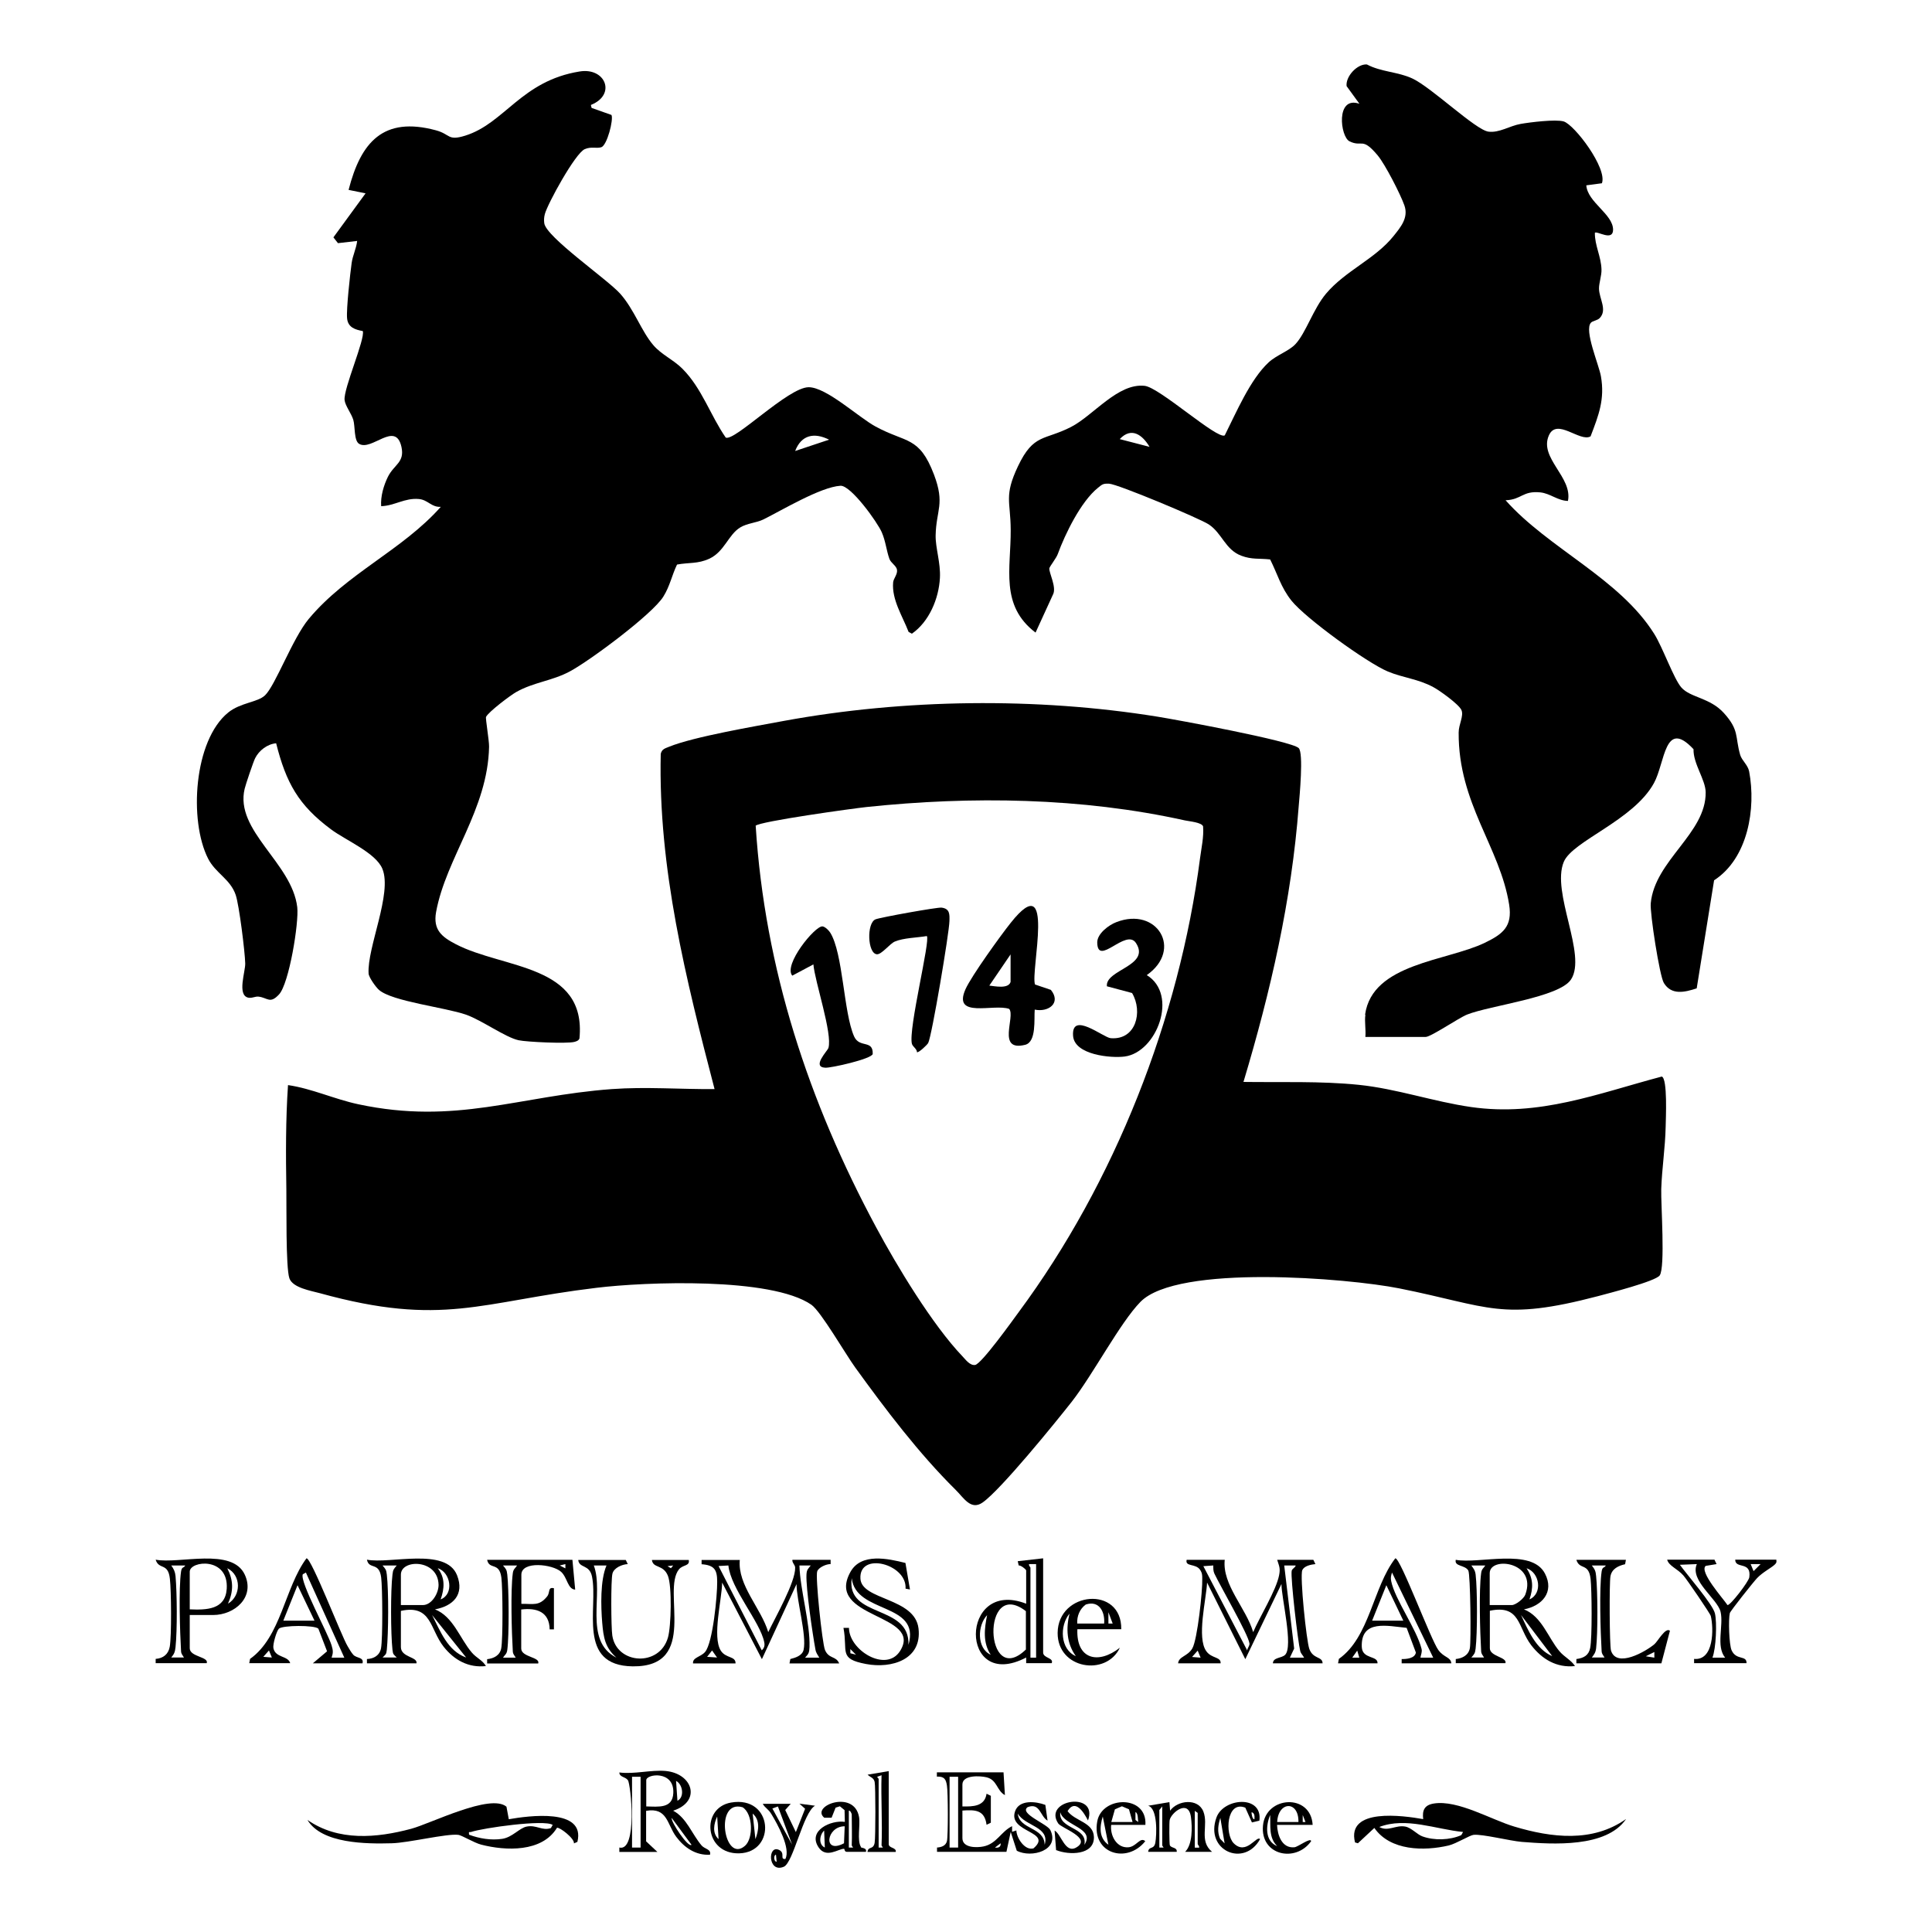 <?xml version="1.0" encoding="UTF-8"?>
<svg id="Layer_1" data-name="Layer 1" xmlns="http://www.w3.org/2000/svg" viewBox="0 0 140 140">
  <path d="M90.08,78.4c2.76.04,5.62-.07,8.37.21s5.43,1.22,8.15,1.61c4.95.71,9.15-.97,13.82-2.21.43.16.29,3.06.28,3.64-.03,1.5-.27,3.02-.32,4.51-.03,1.12.3,5.66-.11,6.26-.3.43-3.72,1.3-4.46,1.5-7.05,1.85-7.82.76-14.42-.56-3.72-.74-16.06-1.77-18.75.98-1.47,1.5-3.44,5.27-4.98,7.24-1.18,1.5-5.14,6.38-6.46,7.3-.85.59-1.36-.34-1.96-.93-2.66-2.63-5.08-5.83-7.27-8.86-.69-.95-2.48-4.05-3.17-4.54-2.91-2.02-12.06-1.66-15.58-1.23-8.42,1.01-11.12,2.85-20.04.39-.66-.18-1.97-.39-2.21-1.08-.27-.79-.2-5.26-.22-6.46-.04-2.51-.05-5.04.12-7.54,1.73.25,3.36,1.02,5.1,1.39,7.08,1.51,11.6-.6,18.36-1.1,2.49-.18,4.96.02,7.45,0-2.07-7.95-4.09-15.99-3.9-24.29.08-.36.33-.4.61-.52,1.8-.73,6.23-1.48,8.31-1.87,8.72-1.6,18.3-1.72,27.06-.31,1.32.21,9.73,1.76,10.25,2.28.36.36.06,3.5,0,4.2-.52,6.85-2.04,13.44-4,19.98ZM54.76,59.84c.66,10.37,3.83,19.98,8.72,29.08,1.5,2.8,4.09,7.09,6.26,9.36.24.25.54.68.92.63.46-.07,2.72-3.23,3.16-3.83,6.96-9.4,11.63-21.27,13.14-32.89.1-.77.28-1.53.22-2.31-.11-.29-.99-.36-1.32-.43-7.48-1.66-15.46-1.77-23.07-.97-.94.1-7.75,1.04-8.04,1.36Z"/>
  <path d="M42.82,7.62l.05.2,1.44.51c.16.34-.32,2.21-.74,2.34-.37.11-.72-.07-1.2.14-.69.3-2.7,3.97-2.89,4.71-.06.23-.07.43-.04.66.14,1,4.54,4.04,5.49,5.09,1.03,1.15,1.54,2.73,2.42,3.75.57.67,1.48,1.07,2.1,1.7,1.41,1.41,2.02,3.37,3.14,4.99.65.29,4.53-3.65,6.01-3.65,1.29,0,3.61,2.18,4.85,2.85,2.22,1.21,3.16.67,4.23,3.48.81,2.14.16,2.55.12,4.4-.02.91.37,2,.31,3.09-.08,1.5-.78,3.17-2.03,4.04l-.24-.13c-.44-1.14-1.23-2.34-1.12-3.59.03-.29.33-.58.28-.91-.04-.29-.44-.49-.55-.79-.22-.62-.27-1.27-.55-1.92-.31-.73-2.25-3.43-3-3.38-1.44.09-4.23,1.77-5.58,2.44-.51.25-1.17.27-1.68.58-.87.53-1.14,1.76-2.25,2.27-.82.38-1.48.26-2.33.42-.38.79-.51,1.55-.99,2.32-.79,1.28-5.37,4.68-6.79,5.43-1.27.68-2.59.77-3.86,1.48-.43.24-2.02,1.44-2.2,1.81-.05.1.23,1.72.22,2.16-.09,4.56-3.12,8.05-3.84,11.98-.23,1.29.41,1.8,1.43,2.33,3.45,1.8,9.48,1.44,8.96,6.83-.06.16-.22.21-.37.25-.54.14-3.43.01-4.04-.12-.96-.21-2.65-1.44-3.8-1.85-1.51-.53-5.37-.96-6.32-1.8-.22-.19-.73-.9-.75-1.18-.12-1.87,1.73-5.81,1-7.59-.47-1.16-2.68-2.08-3.72-2.86-2.37-1.76-3.26-3.38-3.98-6.24-.64.06-1.24.52-1.52,1.08-.13.25-.69,1.91-.76,2.21-.74,3.05,3.43,5.37,3.81,8.59.13,1.12-.59,5.53-1.32,6.32-.66.71-.82.24-1.48.16-.26-.03-.5.14-.77.07-.79-.2-.19-1.87-.2-2.47-.02-.86-.44-4.23-.69-4.97-.39-1.15-1.46-1.57-2-2.63-1.4-2.75-1.04-8.57,1.46-10.59.89-.72,2.12-.73,2.66-1.24.76-.72,2-4.14,3.18-5.55,2.76-3.3,6.76-4.96,9.56-8.11-.7.03-.92-.51-1.59-.57-1.03-.09-1.75.49-2.73.52-.05-.71.18-1.5.49-2.13.45-.9,1.23-1.04.98-2.17-.43-1.92-2.16.34-3.07-.22-.38-.23-.28-1.28-.42-1.74s-.59-1.03-.63-1.43c-.09-.82,1.5-4.42,1.32-5-.55-.1-1.08-.26-1.14-.93s.22-3.19.33-3.99c.07-.54.34-1.06.4-1.61l-1.39.16-.33-.42,2.33-3.19-1.23-.25c.89-3.47,2.52-5.34,6.32-4.32,1.08.29.84.79,2.13.39,2.86-.89,4.07-3.97,8.29-4.65,1.88-.31,2.67,1.68.83,2.42ZM60.08,31.86c-1.08-.54-2.01-.35-2.46.82l2.46-.82Z"/>
  <path d="M98.92,73.52c.52-3.72,5.92-3.87,8.67-5.2,1.3-.63,2.02-1.17,1.77-2.76-.66-4.18-3.69-7.32-3.66-12.48,0-.59.39-1.21.2-1.63s-1.6-1.43-2.04-1.66c-1.11-.6-2.19-.67-3.29-1.13-1.51-.63-5.98-3.87-6.99-5.14-.77-.97-1-1.91-1.54-2.98-.77-.09-1.33.02-2.09-.27-1.17-.44-1.39-1.63-2.36-2.27-.67-.44-6.59-2.92-7.22-2.95-.44-.02-.5.05-.81.3-1.24,1-2.38,3.35-2.91,4.8-.1.29-.59.9-.61,1.03-.04.32.55,1.38.26,1.91l-1.26,2.75c-2.59-1.97-1.78-4.65-1.8-7.45-.01-2.08-.5-2.44.53-4.61,1.13-2.38,1.91-1.85,3.84-2.84,1.62-.83,3.4-3.2,5.34-2.98,1.08.12,5.26,3.91,5.8,3.59.82-1.63,1.84-4.05,3.18-5.29.57-.53,1.48-.82,1.95-1.33.75-.81,1.29-2.56,2.21-3.65,1.41-1.67,3.54-2.5,4.88-4.16.53-.66,1.11-1.34.8-2.23-.28-.8-1.39-2.97-1.93-3.62-1.16-1.39-1.11-.57-2.05-1.03-.67-.33-1.02-3.32.72-2.72l-.93-1.28c-.08-.7.77-1.62,1.47-1.57,1.03.55,2.26.53,3.3,1.02,1.39.65,4.58,3.73,5.51,3.85.79.1,1.53-.42,2.33-.56.67-.12,2.54-.35,3.12-.18.79.24,3.18,3.4,2.77,4.48l-1.13.15c.09,1.23,1.93,2.08,1.94,3.21,0,.88-1.16.07-1.32.23-.01.93.45,1.7.48,2.65.02.44-.19,1-.18,1.41.02.72.61,1.52.06,2.11-.16.18-.52.21-.64.34-.52.54.58,3.06.72,3.89.29,1.66-.16,2.81-.75,4.35-.77.45-2.46-1.39-3.03-.05-.7,1.63,1.74,3.01,1.39,4.73-.75-.02-1.27-.54-2-.62-1.3-.13-1.35.53-2.52.57,3.12,3.51,8.24,5.65,10.77,9.68.61.96,1.41,3.25,1.97,3.89.65.74,2.07.73,3.08,1.85,1.13,1.25.8,1.7,1.18,3.03.12.41.56.73.65,1.2.51,2.68-.08,6.3-2.54,7.89l-1.26,7.83c-.88.29-1.83.51-2.38-.39-.31-.5-1.02-5.08-.95-5.77.29-3.12,4.02-5.07,3.98-8.05-.01-.91-.91-2.07-.88-3.12-2.11-2.26-2.05.97-2.87,2.46-1.49,2.71-5.89,4.18-6.53,5.7-.93,2.22,1.7,6.75.52,8.53-.86,1.3-5.84,1.87-7.53,2.54-.62.25-2.62,1.62-3,1.62h-4.37c.05-.5-.07-1.11,0-1.59ZM83.3,32.38c-.51-.86-1.31-1.47-2.16-.56l2.16.56Z"/>
  <path d="M117.82,131.83c-1.43,2.07-5.29,1.82-7.55,1.64-.84-.07-2.87-.58-3.49-.51-.28.03-1.26.64-1.8.77-1.79.42-4.24.39-5.39-1.27l-1.19,1.11-.21-.06c-.64-2.54,3.51-1.94,4.94-1.69-.08-.64.09-1.02.77-1.13,1.74-.28,4.17,1.18,5.83,1.67,2.7.81,5.66,1.17,8.09-.54ZM106.01,132.75c-1.97-.19-4.13-1.1-6.06-.36.64.36,1.18-.16,1.88-.03.44.08.87.58,1.24.71.84.31,2,.28,2.82-.09l.13-.23Z"/>
  <path d="M36.86,131.83c1.43-.25,5.59-.83,4.98,1.64l-.25.11c.05-.36-1.05-1.2-1.23-1.13-1.08,1.78-3.71,1.68-5.49,1.22-.51-.13-1.41-.68-1.66-.71-.86-.1-3.61.58-4.82.61-1.83.05-5.08.04-6.11-1.69,2.24,1.56,5.02,1.31,7.52.64,1.42-.38,5.74-2.58,6.9-1.6l.17.91ZM40.05,132.24c-.61-.41-5.05.22-5.91.51-.13.04-.19-.08-.15.2.75.28,1.6.42,2.4.3.74-.11,1.25-.79,1.78-.89.7-.14,1.12.33,1.75.11l.13-.23Z"/>
  <path d="M88.75,113.03c-.2,1.8,1.56,3.52,2.06,5.24.47-1.1,1.67-3.03,1.88-4.13.1-.51,0-.65-.14-1.11h2.62l.15.31c-.3.03-.81.12-.95.44-.19.42.3,5.15.51,5.71.28.76.95.52.96,1.04h-3.6c.01-.44.62-.36.88-.61.62-.6-.27-4.16-.26-5.14l-2.62,5.45-2.77-5.55c-.06,1.22-.77,4.01-.05,4.98.38.53,1.07.39,1.03.87h-3.08c.05-.51.68-.49,1.03-1.08.37-.63.75-4.21.72-5.04,0-.27,0-.42-.16-.66-.32-.47-1.1-.2-.97-.72h2.77ZM87.92,113.44l-.72.05,3.18,6.11c0-.18.19-.33.16-.52-.11-.69-2.09-4.1-2.54-5.05-.09-.19-.08-.39-.08-.59ZM93.88,113.44h-.82s.72,6.02.72,6.02l-.31.66h1.03c-.09-.18-.23-.28-.28-.48-.17-.68-.71-5.3-.62-5.81.03-.16.25-.23.29-.38ZM87,120.12l-.21-.51-.41.46.62.05Z"/>
  <path d="M53.61,113.03c-.18,1.83,1.55,3.52,2.06,5.24.49-1.03,1.98-3.63,1.95-4.67,0-.21-.23-.35-.2-.57h2.77v.31c-.3-.01-.86.23-.97.52-.15.4.36,5.2.56,5.7.28.67.81.42,1.03.98h-3.6l.06-.32c.36-.09.86-.24.96-.66.24-1.05-.51-3.59-.51-4.77l-2.51,5.44-2.88-5.55c-.02,1.22-.73,3.92-.1,4.93.37.58,1.09.38,1.07.93h-3.08c-.05-.44.55-.46.87-.83.57-.66.89-4.12.88-5.08,0-.87-.19-1.21-1.13-1.28v-.31h2.77ZM52.78,113.44l-.71.04,3.13,6.11c.18-.17.23-.34.18-.59-.3-1.49-2.43-3.87-2.6-5.57ZM58.75,113.44h-.82c.05,1.77.79,4.21.73,5.91-.02.4-.05.48-.32.77h1.03c-.12-.2-.24-.35-.28-.59-.2-1.07-.7-4.47-.65-5.43.02-.37.11-.4.31-.66ZM51.96,120.11l-.36-.51-.36.46.72.05Z"/>
  <path d="M26.59,120.53v-.31c.5-.02.92-.26,1.02-.78.13-.7.11-4.36.01-5.14-.15-1.15-.88-.53-1.03-1.28,1.66.33,5.72-.92,6.53,1.13.55,1.4-.29,2.23-1.6,2.47,1.33.53,1.8,2.11,2.67,3.13.34.4.79.56,1.02.98-1.27.14-2.3-.44-3.06-1.4-1.01-1.28-.87-3.08-3.1-2.6v2.62c0,.76,1.23.7,1.13,1.18h-3.6ZM29.05,116.31h1.59c.65,0,1.15-.87,1.14-1.47-.04-1.88-2.73-1.87-2.73-.74v2.21ZM28.75,113.44h-1.03c.22.26.27.3.31.66.14,1.17.12,4.27,0,5.45-.04.37-.09.33-.31.56h1.03c-.22-.23-.27-.19-.31-.56-.13-1.18-.14-4.28,0-5.45.04-.36.09-.4.31-.66ZM31.93,115.9c.99-.38.73-1.97-.21-2.26.55.68.49,1.48.21,2.26ZM33.78,120.11l-2.47-3.08c.59,1.15,1.12,2.6,2.47,3.08Z"/>
  <path d="M105.49,120.53v-.31c.48-.05.92-.27,1.02-.78.1-.48.04-5.37-.11-5.63-.23-.42-1.03-.28-.91-.78,1.67.32,5.48-.88,6.46.99.71,1.35-.22,2.36-1.52,2.6,1.3.51,1.75,2.06,2.57,3.03.36.43.85.64,1.13,1.08-1.33.14-2.38-.49-3.17-1.51-.99-1.29-.77-2.96-3-2.5v2.72c0,.6,1.27.64,1.13,1.08h-3.6ZM107.96,116.31h1.59c.28,0,.88-.47.98-.76.88-2.38-2.58-2.8-2.58-1.55v2.31ZM107.65,113.44h-1.03c.17.24.27.35.31.66.13,1.09.13,4.26,0,5.35-.04.36-.09.4-.31.66h.92c-.09-.17-.2-.24-.21-.46-.08-1.37-.17-4.38,0-5.66.04-.31.17-.34.31-.56ZM110.83,115.9c.98-.43.74-1.95-.21-2.26.49.74.5,1.43.21,2.26ZM112.48,120.01l-2.26-2.98c.5,1.08,1.08,2.48,2.26,2.98Z"/>
  <path d="M13.75,117.03v2.41c0,.63,1.4.61,1.23,1.08h-3.7v-.31c.55-.04.92-.34,1.02-.88.14-.78.11-4.08.01-4.93-.13-1.19-.8-.62-1.03-1.38,1.71.33,5.54-.91,6.46,1.09.75,1.63-.73,2.92-2.3,2.92h-1.7ZM13.75,116.62c1.21.05,2.58.03,2.68-1.49.15-2.34-2.68-2.04-2.68-1.24v2.72ZM13.44,113.44h-1.03c.18.25.28.45.31.77.11,1.24.13,3.91,0,5.14-.04.36-.09.49-.31.76h.92c-.09-.17-.2-.24-.21-.46-.08-1.33-.18-4.56,0-5.77.06-.39.19-.22.31-.45ZM16.52,116.21c.96-.57.98-2.06-.05-2.57.45.89.46,1.65.05,2.57Z"/>
  <path d="M41.48,113.03l.2,2.16c-.55-.03-.56-.87-1.02-1.29-.62-.56-2.88-.81-2.88.21v2.11c.87-.01,1.29.18,1.87-.54.23-.29.03-.7.49-.59v2.98h-.31c-.02-1.26-.93-1.58-2.06-1.44v2.83c0,.63,1.4.61,1.23,1.08h-3.7v-.31c.48-.05.92-.27,1.02-.78.13-.66.11-4.39.01-5.14-.15-1.15-.88-.53-1.03-1.28h6.16ZM40.97,113.34l-.41.1.41.21v-.31ZM37.48,113.44h-1.03c.22.26.27.3.31.66.12,1.05.14,4.44,0,5.46-.04.31-.17.34-.31.56h.92c-.09-.17-.2-.24-.21-.46-.08-1.37-.17-4.38,0-5.66.04-.31.17-.34.31-.56Z"/>
  <path d="M45.34,113.03l.15.31c-.4.02-1,.26-1.11.69-.12.46-.1,3.93-.01,4.49.32,2.09,3.41,2.29,4.03.15.24-.82.3-3.72,0-4.48-.34-.85-1.08-.52-1.16-1.15h2.67c.09.46-.42.33-.71.68-1.26,1.57,1.47,7.08-3.35,7.03-4.07-.05-2.49-4.23-2.95-6.5-.18-.91-.93-.59-1-1.21h3.44ZM43.95,113.44h-.92c.76,2.03-.79,5.45,1.64,6.68-.83-.73-.94-1.47-1.03-2.52-.1-1.2-.15-3.09.31-4.16ZM48.78,113.44l-.41.05.25.15.16-.2Z"/>
  <path d="M65.61,113.25l.33,1.93-.32-.06c.12-1.79-3.39-2.71-3.27-.72.09,1.57,3.95,1.36,4.21,3.61s-1.95,2.92-3.8,2.57c-2.02-.38-1.31-.88-1.64-2.62h.4c0,1.62,2.69,3.27,3.7,1.68,1.72-2.72-5.49-2.34-3.59-5.74.78-1.39,2.72-.96,3.99-.64ZM65.83,119.19c.91-3.09-3.83-2.22-4.11-4.83-.42,2.94,4.22,1.86,4.11,4.83ZM62.03,119.91l-.41-.41v.3s.41.11.41.11Z"/>
  <path d="M18.06,120.53l.06-.32c2.25-1.59,2.51-5.17,4.09-7.29.35-.04,2.56,5.7,2.98,6.37.13.21.24.43.41.62.25.27.78.16.67.62h-3.6l1.03-.87-.63-1.64c-.27-.27-2.61-.25-2.86,0-.17.17-.45,1.13-.4,1.4.14.73,1.06.54,1.22,1.1h-2.98ZM22.17,113.95l-.23.13c-.23.55,1.83,4.26,2.09,5.16.11.36.12.52,0,.88h.92s-2.78-6.16-2.78-6.16ZM22.79,117.44l-1.23-2.57-1.03,2.57h2.26ZM19.7,120.11l-.21-.51-.41.46.62.05Z"/>
  <path d="M96.96,120.53l.06-.32c2.24-1.58,2.46-5.18,4.09-7.29.36-.05,2.59,5.94,3.12,6.65.41.56.89.49.94.96h-3.6v-.31c.33.01.96-.04,1.03-.47l-.67-1.79c-1.37-.13-3.33-.64-3.25,1.39.04.9,1.18.6,1.14,1.18h-2.88ZM103.85,120.11l-2.98-6.16c-.07.24-.11.36-.06.62.27,1.34,1.85,3.49,2.2,4.91.06.24-.05.42-.08.64h.92ZM101.69,117.44l-1.23-2.57-1.03,2.57h2.26ZM98.5,120.12l-.15-.51-.36.51h.51Z"/>
  <path d="M124.24,113.03l.15.31-.79.13c-.49.42,1.28,2.38,1.58,2.84.21.03,1.53-1.69,1.58-2.01.17-1.2-1.02-.58-1.02-1.28h2.98c.02.19.02.22-.11.35-.23.23-.87.55-1.28.98-.25.26-1.93,2.37-1.98,2.54-.11.44-.06,2.28.13,2.7.34.75,1.1.33,1.08.93h-3.8v-.31c1.44.14,1.43-2.2,1.21-3.11-.04-.17-1.76-2.69-1.99-2.94-.43-.49-1.06-.69-1.17-1.14h3.44ZM122.96,113.34l-1.23.05c.49.69,2.38,2.85,2.54,3.52s.08,2.55-.18,3.21h.92c-.68-.83-.1-2.32-.33-3.32-.22-.94-2.25-2.26-1.72-3.46ZM127.58,113.34h-.72s.21.51.21.51l.51-.51Z"/>
  <path d="M44.88,134.19v-.31c1.33.32.83-4.6.62-4.88-.2-.27-.61-.21-.62-.56,1.09.14,2.28-.2,3.34-.11,1.99.18,2.62,2.21.56,2.88.98.52,1.36,1.7,2.06,2.52.23.27.71.26.61.67-1.03.06-1.86-.51-2.45-1.3-.67-.9-.63-2.15-2.18-1.88v2.21l.82.77h-2.77ZM46.83,130.9c.88.02,1.91.17,1.96-.97.08-1.66-1.96-1.39-1.96-.93v1.9ZM46.42,128.75h-.62v5.13h.62s0-5.13,0-5.13ZM49.09,130.49c.52-.25.4-1.18-.1-1.44l.1,1.44ZM50.11,133.68l-1.44-1.95c-.05.31,1.2,2.18,1.44,1.95Z"/>
  <path d="M75.59,112.92v6.83c0,.41.79.37.62.77h-1.85v-.41c-4.88,2.55-4.84-5.78,0-3.9v-2.41c0-.07-.39-.39-.54-.36l-.07-.31,1.85-.21ZM75.08,113.34h-.51c-.04.11.1.22.1.26v6.52h.41v-6.78ZM74.34,116.75c-3.26-2.51-3.01,5.69,0,2.78v-2.78ZM71.79,119.91c-.58-.88-.46-1.89-.26-2.87-.7.73-.77,2.39.26,2.87Z"/>
  <path d="M117.82,113.03l-.06.32c-.49.11-.96.33-1.06.87-.09.45-.07,5.05.04,5.39.41,1.29,2.52.06,3.14-.46.25-.21.81-1.26,1.13-.98l-.62,2.36h-6.16v-.31c.53-.07.89-.26,1-.8.15-.73.12-4.19.03-5.01-.14-1.19-.8-.62-1.03-1.38h3.6ZM116.38,113.44h-1.03c.22.28.28.41.31.76.12,1.13.13,4.13,0,5.25-.04.31-.14.43-.31.66h.92c-.09-.17-.2-.24-.21-.46-.08-1.33-.18-4.56,0-5.77.06-.39.19-.22.31-.45ZM119.88,120.12v-.41s-.62.31-.62.31l.62.1Z"/>
  <path d="M72.72,128.44l.1,1.64c-.6-.32-.55-1.1-1.33-1.29-.45-.11-1.75-.19-1.75.52v1.59c.76.02,1.62,0,1.75-.92l.31.15v1.95l-.31.15c-.14-1.07-.81-1.1-1.75-1.03v2c0,.72,1.05.7,1.53.6.96-.2,1.26-1.07,2.07-1.47v.41s.31-.1.31-.1c.01.54.61,1.48,1.24,1.3,1.44-1.24-1.85-1.13-1.34-2.67.29-.88,1.51-.74,2.2-.48l.16,1.14c-.54-.31-.54-1.32-1.44-.98-.65.46,1.41,1.21,1.64,1.66.72,1.47-1.37,2.06-2.43,1.5l-.44-1.36-.31,1.44h-5.03v-.31c.32-.02.64-.13.72-.47.09-.37.08-3.56,0-4.01-.07-.48-.2-.68-.73-.66v-.31h4.83ZM69.43,128.75h-.62s0,5.13,0,5.13h.62v-5.13ZM75.7,133.68c.39-1.32-1.4-1.33-1.95-2.26.13,1.18,1.92.96,1.95,2.26ZM72.1,133.88c.23.04.44-.03.41-.31l-.41.31Z"/>
  <path d="M81.25,118.06h-3.18c-.09,2.21,1.53,2.56,3.08,1.34-.99,2.1-4.52,1.55-4.51-1.07.02-3.03,4.66-3.45,4.61-.27ZM80.01,117.65c.07-.85-.36-1.7-1.33-1.38-.44.32-.65.84-.62,1.38h1.95ZM80.63,117.65l-.31-.82v.82s.31,0,.31,0ZM77.96,120.01c-.67-.93-.72-1.99-.46-3.08-.73.88-.68,2.59.46,3.08Z"/>
  <path d="M83.2,134.19c.05-.44.42-.13.52-.66.1-.56.18-2.48-.52-2.68l1.54-.26.05.62c.54-.76,2.02-.93,2.41.06s-.34,2.12.63,2.92h-1.95c.54-.54.52-1.77.42-2.52-.18-1.33-1.42-.32-1.54.21-.04.16-.03,1.73.01,1.83.09.23.54.13.5.48h-2.05ZM84.22,130.9l-.21.26v2.72h.31s-.1-.13-.1-.15v-2.83ZM86.79,133.63c0-.75,0-1.51,0-2.26l-.21-.15v2.67h.31c.04-.11-.1-.22-.1-.26Z"/>
  <path d="M52.97,130.62c3.05-.53,3.32,3.61.59,3.68-2.52.06-2.8-3.29-.59-3.68ZM53.99,133.75c.61-.54.58-2.32-.18-2.79-2.08-.6-1.34,4.13.18,2.79ZM54.74,133.27c.23-.59.37-1.37-.2-1.85l.2,1.85ZM52.07,133.27l-.1-1.64c-.24.52-.38,1.2.1,1.64Z"/>
  <path d="M62.37,133.85c.05.07.46.04.38.34-.46,0-.93,0-1.39,0-.18,0-.15-.22-.2-.22-.41,0-1.29.72-1.84-.1-.82-1.22.9-2,1.9-1.85l-.02-.85-.34-.28-.31.1-.29.73h-.53c-1.03-.85,2.17-2.08,2.52-.05.1.58-.16,1.71.14,2.17ZM61.72,133.73c.03-.75,0-1.51,0-2.26,0-.02-.1-.3-.21-.26v2.67h.31s-.1-.13-.1-.15ZM61.21,132.34c-1.33-.01-1.61,2.06-.05,1.23l.05-1.23ZM59.77,133.88l-.05-1.23c-.33.31-.43,1.01.05,1.23Z"/>
  <path d="M95.11,132.24h-2.57c.03.74.35,1.71,1.26,1.62.27-.03,1.19-.74,1.21-.44-1.12,1.58-3.69,1.03-3.49-1.13s3.47-2.35,3.6-.05ZM94.09,132.03c.03-1.57-1.47-1.51-1.54,0h1.54ZM92.55,133.78c-.63-.63-.47-1.47-.51-2.26-.32.78-.39,1.89.51,2.26ZM94.6,132.03l-.2-.51v.51s.2,0,.2,0Z"/>
  <path d="M82.99,132.24h-2.47c-.09.76.39,1.7,1.26,1.62.57-.05.85-.78,1.21-.44-1.33,1.67-3.9.9-3.48-1.43.33-1.86,3.63-1.95,3.49.25ZM82.07,132.03l-.26-.92-.51-.22-.51.22-.26.92h1.54ZM82.48,132.03c-.03-.18,0-.65-.2-.72v.57s.2.15.2.15ZM80.32,133.68l-.41-2.05c-.22.72-.3,1.54.41,2.05Z"/>
  <path d="M64.4,128.34v5.29c0,.31.57.23.51.57h-2.05c.05-.44.42-.13.52-.66.07-.36.07-4.12,0-4.42-.08-.32-.31-.32-.51-.52l1.54-.26ZM63.88,133.73c.07-1.69-.05-3.4,0-5.09l-.31.11c0,.07.1.13.1.15v4.98h.31s-.1-.13-.1-.15Z"/>
  <path d="M76.53,134.08l-.11-1.43c.48.24.76,1.71,1.58,1.22,1.15-.68-1.09-1.39-1.32-1.74-1.13-1.72,2.93-2.36,2.16-.21-.29-.57-.92-1.61-1.48-.68.54.74,1.88.8,1.91,1.88.03,1.34-1.84,1.31-2.72.95ZM78.58,133.68c.81-1.22-1.49-1.37-1.75-2.36-.14,1.26,2,1.04,1.75,2.36Z"/>
  <path d="M57.31,130.7l-.41.46.77,1.6.67-1.69-.41-.37,1.13.15c-.86.48-1.57,4.12-2.26,4.42-1.17.5-1.19-1.65-.33-1.21.45.23.01.68.44.65.4-.77-.56-2.51-1.01-3.25-.25-.41-.44-.42-.63-.75h2.05ZM56.38,130.9l-.41.15,1.43,2.62-1.03-2.77ZM56.28,134.91l-.05-.51c-.17,0-.18.5.05.51Z"/>
  <path d="M91.31,133.27c-1.15,2.08-4.03.83-3.16-1.57.52-1.43,3.36-1.65,3.11.23l-.54.13-.48-1.07c-1.37-.54-1.49,1.93-.84,2.58.9.9,1.64-.56,1.9-.31ZM90.9,131.83c.02-.2.02-.46-.2-.51-.03.04.04.54.2.51ZM88.74,133.58l-.31-1.85c-.16.52-.24.99-.02,1.51l.33.34Z"/>
  <path d="M74.98,73.16c-.06.67.14,2.34-.69,2.55-2.09.52-.69-2.05-1.16-2.6-1.11-.4-4.12.73-3.17-1.42.42-.95,2.56-3.92,3.29-4.83,3.28-4.12,1.41,3.52,1.75,4.48l1.15.39c.77.95-.18,1.64-1.17,1.43ZM73.23,71.16v-2l-1.54,2.26c.39.04,1.37.26,1.54-.26Z"/>
  <path d="M82.04,71.96l-1.83-.49c-.13-1.21,3.18-1.47,2.11-3.13-.72-1.12-2.79,1.76-2.81-.05,0-.64.85-1.27,1.39-1.47,2.95-1.14,4.84,1.99,2.2,3.84,2.31,1.42.73,5.59-1.6,5.9-.99.13-3.63-.11-3.74-1.49-.14-1.83,2.18.11,2.72.16,1.84.16,2.35-1.92,1.56-3.26Z"/>
  <path d="M66.45,76.25c-.01-.25-.31-.4-.37-.61-.27-1.08,1.36-7.53,1.08-7.81-.69.12-1.69.13-2.32.4-.37.16-.96.95-1.3.92-.68-.06-.75-2.26-.1-2.53.33-.14,4.5-.89,4.79-.85.61.08.58.49.57.97-.01.82-1.28,8.37-1.54,8.84-.06.12-.68.72-.82.67Z"/>
  <path d="M58.95,69.88l-1.54.82c-.66-.79,1.65-3.62,2.19-3.57.19.02.46.29.56.45.94,1.5.96,5.77,1.73,7.52.39.88,1.39.21,1.35,1.28-.1.36-3.03,1.02-3.44.99-1-.05.16-1.21.23-1.43.31-1.03-.98-4.79-1.09-6.07Z"/>
</svg>